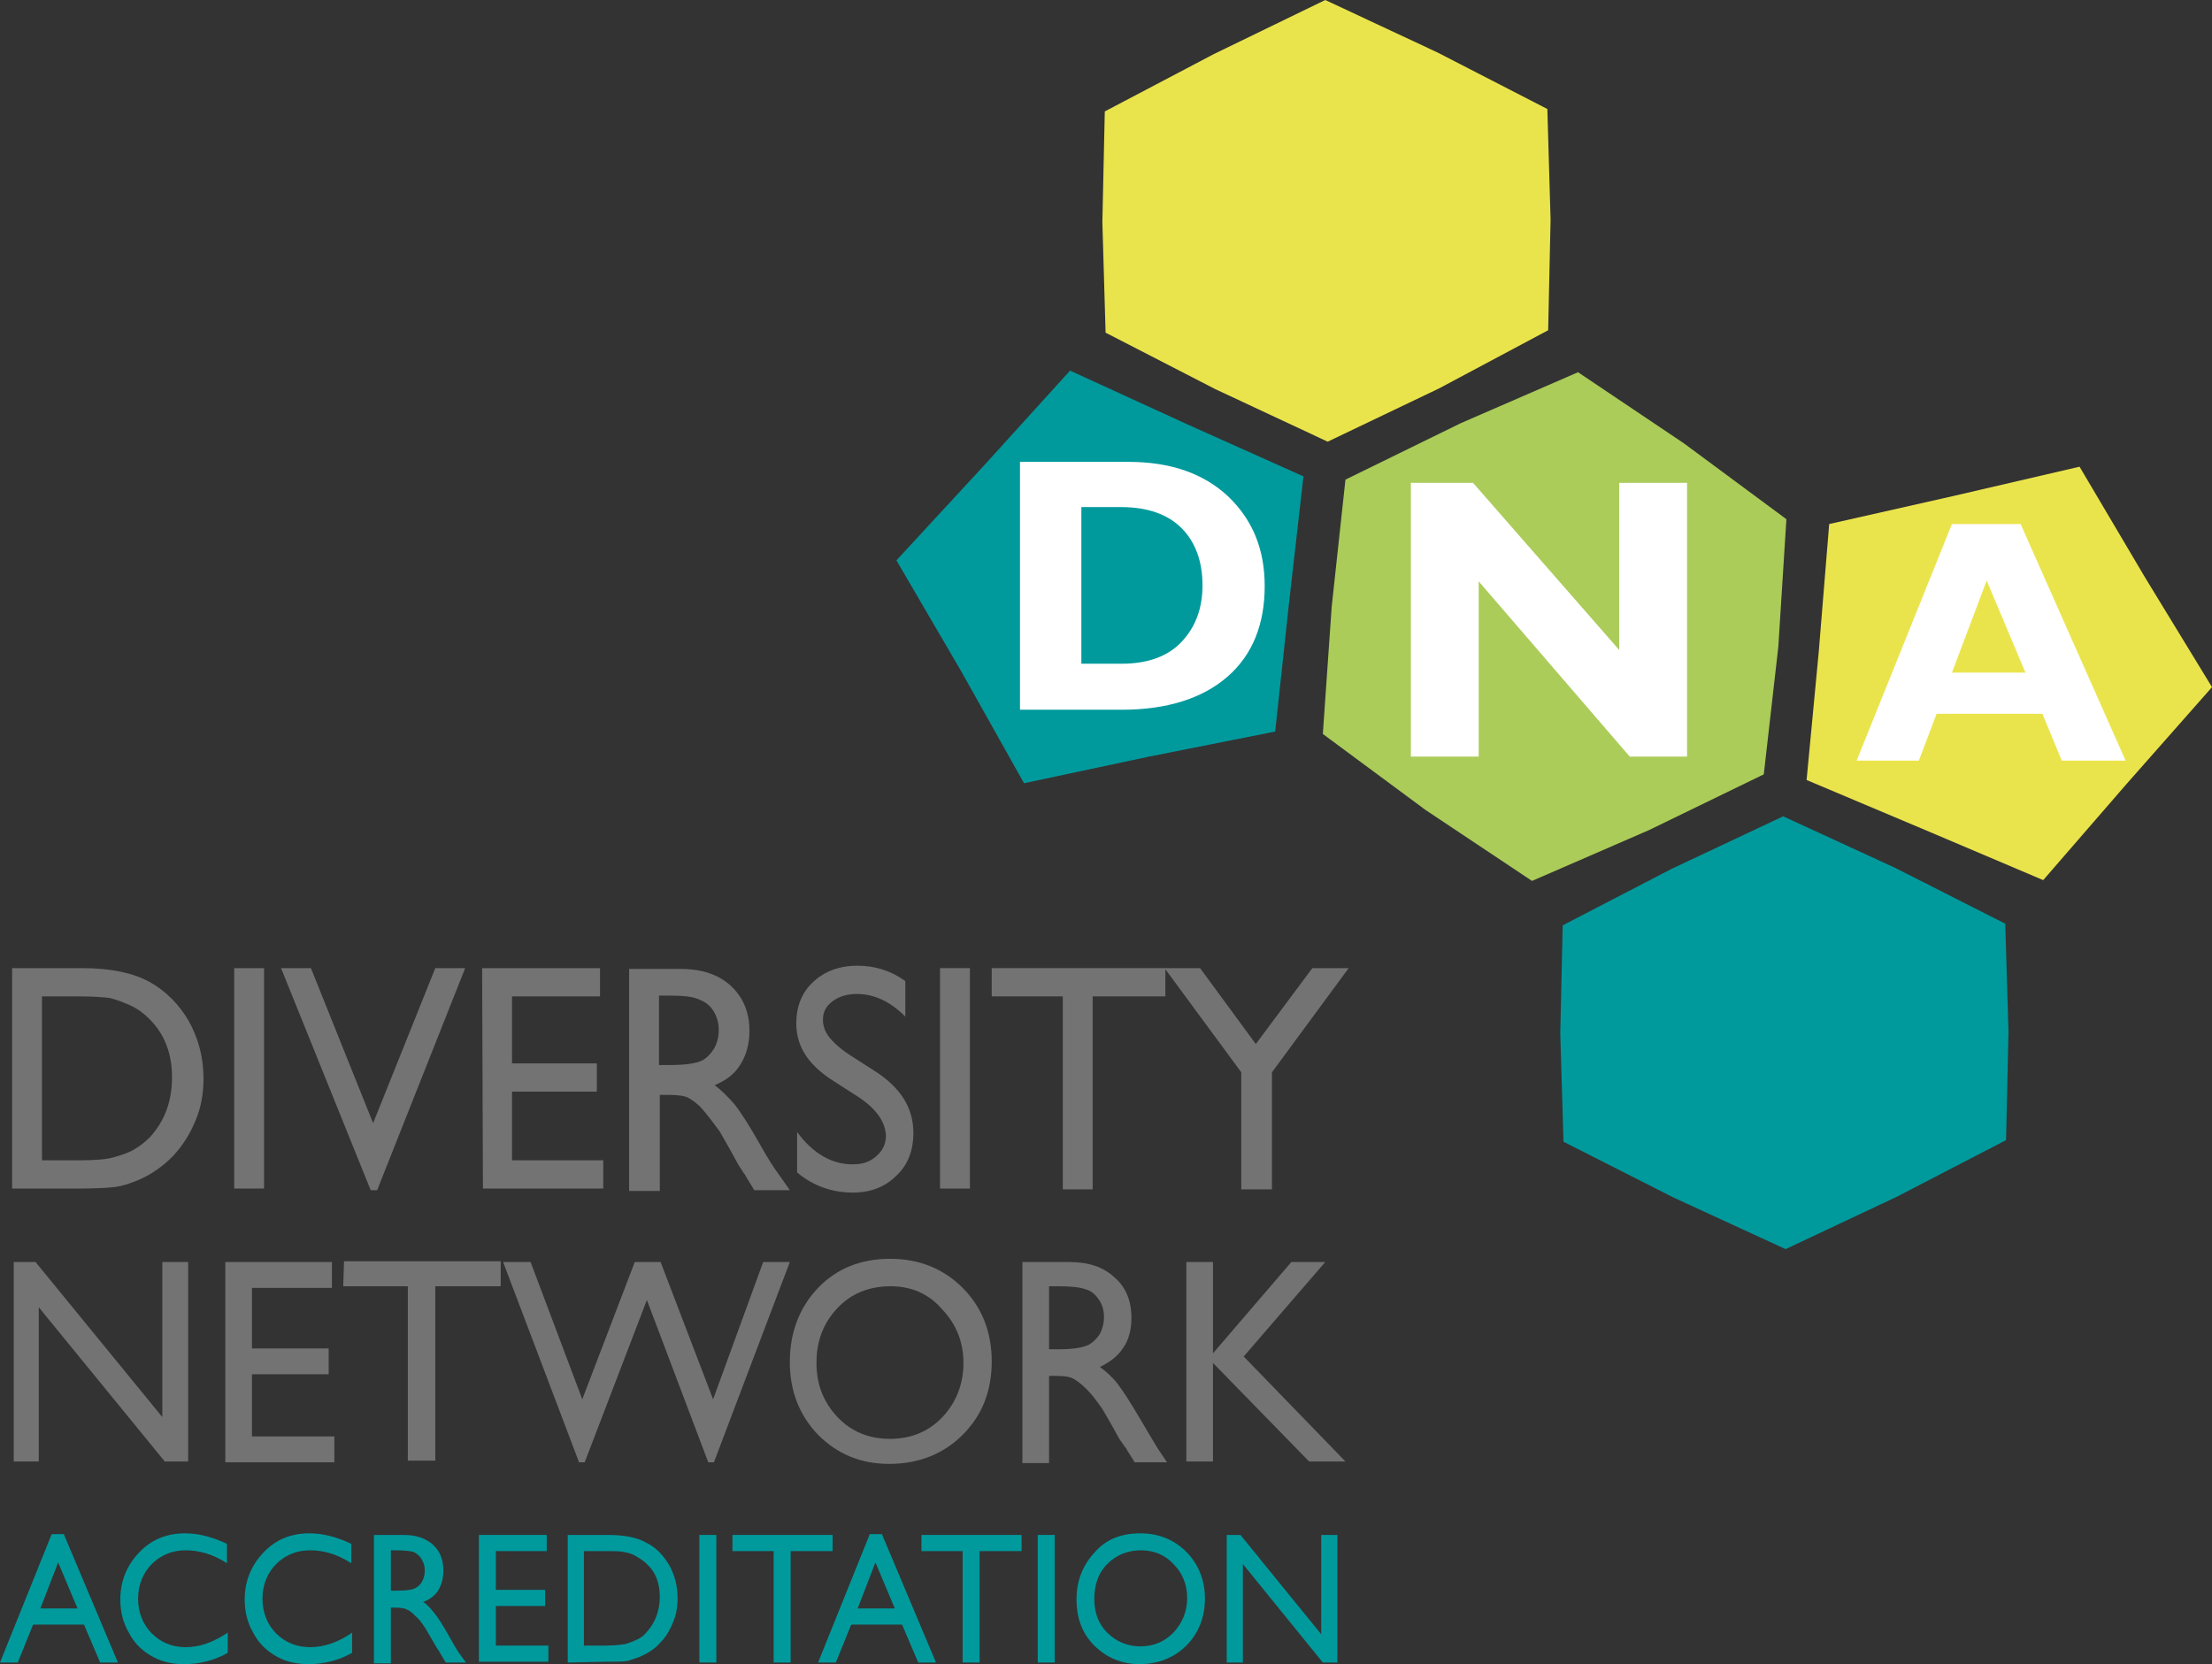 <svg xmlns="http://www.w3.org/2000/svg" xmlns:xlink="http://www.w3.org/1999/xlink" id="Layer_1" x="0px" y="0px" viewBox="0 0 273.9 206.1" style="enable-background:new 0 0 273.9 206.1;" xml:space="preserve"><rect x="0" y="0" width="273.9" height="206.1" fill="#333333" stroke="none"/><style type="text/css">	.st0{fill:#747373;}	.st1{fill:#009A9D;}	.st2{fill:#EAE44C;}	.st3{fill:#ABCC59;}	.st4{fill:#FFFFFF;}</style><g>	<g>		<path class="st0" d="M1.5,147.2v-27.3h8.7c3.5,0,6.3,0.6,8.3,1.7s3.7,2.8,4.9,4.9c1.2,2.2,1.8,4.5,1.8,7.1c0,1.8-0.3,3.6-1,5.2   c-0.7,1.7-1.6,3.1-2.8,4.4c-1.3,1.3-2.7,2.3-4.4,3c-1,0.4-1.9,0.7-2.7,0.8c-0.8,0.1-2.4,0.2-4.6,0.2L1.5,147.2L1.5,147.2z    M9.8,123.4H5.2v20.3h4.7c1.8,0,3.3-0.1,4.3-0.4s1.9-0.6,2.5-1c0.7-0.4,1.3-0.9,1.9-1.5c1.8-2,2.7-4.4,2.7-7.4   c0-2.9-0.9-5.3-2.8-7.2c-0.7-0.7-1.5-1.3-2.4-1.7c-0.9-0.4-1.7-0.7-2.5-0.9C12.8,123.5,11.5,123.4,9.8,123.4z"></path>		<path class="st0" d="M29,119.9h3.7v27.3H29V119.9z"></path>		<path class="st0" d="M53.9,119.9h3.7l-10.9,27.5h-0.8l-11.1-27.5h3.7l7.7,19.2L53.9,119.9z"></path>		<path class="st0" d="M59.7,119.9h14.6v3.5H63.4v8.3h10.5v3.5H63.4v8.5h11.3v3.5H59.8L59.7,119.9L59.7,119.9z"></path>		<path class="st0" d="M77.9,147.3V120h6.4c2.6,0,4.7,0.7,6.2,2.1s2.3,3.2,2.3,5.6c0,1.6-0.4,3-1.1,4.1c-0.7,1.2-1.8,2-3.2,2.6   c0.8,0.6,1.6,1.4,2.4,2.3c0.8,1,1.9,2.7,3.3,5.2c0.9,1.6,1.6,2.7,2.2,3.5l1.4,2h-4.4l-1.1-1.8c0-0.1-0.1-0.2-0.2-0.3l-0.7-1.1   l-1.1-2l-1.2-2.1c-0.8-1.1-1.5-2-2.1-2.7s-1.2-1.1-1.7-1.4s-1.4-0.4-2.6-0.4h-1v11.9h-3.8V147.3z M82.7,123.3h-1.1v8.6H83   c1.9,0,3.1-0.2,3.8-0.5s1.2-0.9,1.6-1.5c0.4-0.7,0.6-1.5,0.6-2.3c0-0.9-0.2-1.6-0.6-2.3c-0.4-0.7-1-1.2-1.8-1.5   C85.8,123.4,84.5,123.3,82.7,123.3z"></path>		<path class="st0" d="M106.2,135.8l-2.8-1.8c-1.8-1.1-3-2.3-3.7-3.4s-1.1-2.4-1.1-3.8c0-2.2,0.7-3.9,2.1-5.2c1.4-1.3,3.2-2,5.5-2   c2.1,0,4.1,0.6,5.9,1.9v4.4c-1.9-1.9-3.9-2.8-6-2.8c-1.2,0-2.2,0.3-3,0.9s-1.2,1.3-1.2,2.3c0,0.8,0.3,1.6,0.9,2.3   c0.6,0.7,1.5,1.5,2.8,2.3l2.8,1.8c3.1,2,4.7,4.5,4.7,7.6c0,2.2-0.7,4-2.1,5.3c-1.4,1.4-3.2,2.1-5.4,2.1c-2.5,0-4.9-0.8-6.9-2.5v-5   c2,2.7,4.3,4,6.9,4c1.2,0,2.1-0.3,2.9-1c0.8-0.7,1.2-1.5,1.2-2.6C109.6,138.9,108.5,137.3,106.2,135.8z"></path>		<path class="st0" d="M116.4,119.9h3.7v27.3h-3.7V119.9z"></path>		<path class="st0" d="M122.8,119.9h21.5v3.5h-9v23.9h-3.7v-23.9h-8.8V119.9z"></path>		<path class="st0" d="M162.5,119.9h4.5l-9.5,12.9v14.5h-3.8v-14.5l-9.5-12.9h4.4l6.9,9.4L162.5,119.9z"></path>		<path class="st0" d="M20.1,156.3h3.2V181h-2.9L4.8,161.9V181H1.7v-24.7h2.7l15.7,19.2L20.1,156.3L20.1,156.3z"></path>		<path class="st0" d="M27.9,156.3h13.2v3.2h-9.9v7.5h9.5v3.2h-9.5v7.7h10.2v3.2H27.9V156.3z"></path>		<path class="st0" d="M42.6,156.2H62v3.1h-8.1v21.6h-3.4v-21.6h-8L42.6,156.2L42.6,156.2z"></path>		<path class="st0" d="M94.5,156.3h3.3l-9.4,24.8h-0.7L80.1,161l-7.7,20.1h-0.7l-9.4-24.8h3.4l6.4,17l6.5-17h3.2l6.5,17L94.5,156.3z   "></path>		<path class="st0" d="M110.2,155.9c3.6,0,6.6,1.2,9,3.6s3.6,5.5,3.6,9.1c0,3.7-1.2,6.7-3.6,9.1c-2.4,2.4-5.5,3.6-9.1,3.6   c-3.5,0-6.4-1.2-8.8-3.6c-2.3-2.4-3.5-5.4-3.5-9c0-3.7,1.2-6.8,3.5-9.2S106.6,155.9,110.2,155.9z M110.3,159.3   c-2.7,0-4.9,0.9-6.6,2.7c-1.7,1.8-2.6,4-2.6,6.8c0,2.7,0.9,4.9,2.6,6.7c1.7,1.8,3.9,2.7,6.5,2.7s4.8-0.9,6.5-2.7   c1.7-1.8,2.6-4.1,2.6-6.7s-0.9-4.8-2.6-6.6C115,160.2,112.8,159.3,110.3,159.3z"></path>		<path class="st0" d="M126.6,181v-24.7h5.8c2.4,0,4.2,0.6,5.6,1.9c1.4,1.2,2.1,2.9,2.1,5c0,1.4-0.3,2.7-1,3.7   c-0.7,1.1-1.7,1.8-2.9,2.4c0.7,0.5,1.5,1.2,2.2,2.1s1.7,2.5,3,4.7c0.8,1.4,1.5,2.5,1.9,3.2l1.2,1.8h-4l-1-1.6   c0-0.1-0.1-0.2-0.2-0.3l-0.7-1l-1-1.8l-1.1-1.9c-0.7-1-1.3-1.8-1.9-2.4c-0.6-0.6-1.1-1-1.6-1.3s-1.2-0.4-2.3-0.4h-0.8v10.8h-3.3   V181z M130.9,159.3h-1v7.8h1.3c1.7,0,2.8-0.2,3.5-0.5c0.6-0.3,1.1-0.8,1.5-1.4c0.3-0.6,0.5-1.3,0.5-2.1c0-0.8-0.2-1.5-0.6-2.1   c-0.4-0.6-0.9-1.1-1.6-1.3C133.7,159.4,132.6,159.3,130.9,159.3z"></path>		<path class="st0" d="M159.9,156.3h4.2L154,168l12.6,13h-4.5l-11.9-12.2V181h-3.3v-24.7h3.3v11.3L159.9,156.3z"></path>		<g>			<path class="st1" d="M6.4,190h1.5l6.7,15.9h-2.2l-2-4.7H4.1l-1.9,4.7H0L6.4,190z M9.6,199.2l-2.4-5.7L5,199.2H9.6z"></path>			<path class="st1" d="M28.2,202.2v2.5c-1.6,0.9-3.4,1.4-5.4,1.4c-1.7,0-3.1-0.4-4.2-1.1c-1.2-0.7-2.1-1.7-2.7-2.9    c-0.7-1.2-1-2.6-1-4c0-2.3,0.8-4.2,2.3-5.8c1.5-1.6,3.4-2.4,5.7-2.4c1.6,0,3.3,0.4,5.2,1.3v2.4c-1.7-1.1-3.4-1.6-5.1-1.6    s-3.1,0.6-4.2,1.7s-1.7,2.6-1.7,4.3c0,1.7,0.6,3.2,1.7,4.3c1.1,1.1,2.5,1.7,4.2,1.7S26.4,203.4,28.2,202.2z"></path>			<path class="st1" d="M43.6,202.2v2.5c-1.6,0.9-3.4,1.4-5.4,1.4c-1.7,0-3.1-0.4-4.2-1.1c-1.2-0.7-2.1-1.7-2.7-2.9    c-0.7-1.2-1-2.6-1-4c0-2.3,0.8-4.2,2.3-5.8c1.5-1.6,3.4-2.4,5.7-2.4c1.6,0,3.3,0.4,5.2,1.3v2.4c-1.7-1.1-3.4-1.6-5.1-1.6    s-3.1,0.6-4.2,1.7s-1.7,2.6-1.7,4.3c0,1.7,0.6,3.2,1.7,4.3c1.1,1.1,2.5,1.7,4.2,1.7C40.1,204,41.9,203.4,43.6,202.2z"></path>			<path class="st1" d="M46.3,205.9v-15.8H50c1.5,0,2.7,0.4,3.6,1.2c0.9,0.8,1.3,1.9,1.3,3.2c0,0.9-0.2,1.7-0.6,2.4    c-0.4,0.7-1.1,1.2-1.9,1.5c0.5,0.3,0.9,0.8,1.4,1.4s1.1,1.6,1.9,3c0.5,0.9,0.9,1.6,1.2,2l0.8,1.1h-2.5l-0.6-1    c0,0-0.1-0.1-0.1-0.2l-0.4-0.6l-0.7-1.2l-0.7-1.2c-0.4-0.6-0.8-1.2-1.2-1.5c-0.4-0.4-0.7-0.7-1-0.8c-0.3-0.2-0.8-0.3-1.5-0.3    h-0.6v6.9h-2.1V205.9z M49,192h-0.6v5h0.8c1.1,0,1.8-0.1,2.2-0.3c0.4-0.2,0.7-0.5,0.9-0.9s0.3-0.8,0.3-1.3s-0.1-0.9-0.4-1.4    c-0.2-0.4-0.6-0.7-1-0.9C50.8,192.1,50.1,192,49,192z"></path>			<path class="st1" d="M59.3,190.1h8.4v2h-6.3v4.8h6.1v2h-6.1v4.9h6.5v2h-8.6L59.3,190.1L59.3,190.1z"></path>			<path class="st1" d="M70.3,205.9v-15.8h5c2,0,3.6,0.3,4.8,1c1.2,0.6,2.1,1.6,2.8,2.8c0.7,1.3,1,2.6,1,4.1c0,1.1-0.2,2.1-0.6,3    c-0.4,1-0.9,1.8-1.6,2.5c-0.7,0.8-1.6,1.3-2.5,1.7c-0.6,0.2-1.1,0.4-1.5,0.5c-0.5,0.1-1.4,0.1-2.7,0.1L70.3,205.9L70.3,205.9z     M75,192.1h-2.7v11.7H75c1.1,0,1.9-0.1,2.5-0.2c0.6-0.2,1.1-0.4,1.5-0.6s0.8-0.5,1.1-0.9c1-1.1,1.6-2.6,1.6-4.3    c0-1.7-0.5-3.1-1.6-4.1c-0.4-0.4-0.9-0.7-1.4-1s-1-0.4-1.5-0.5C76.8,192.1,76.1,192.1,75,192.1z"></path>			<path class="st1" d="M86.6,190.1h2.1v15.8h-2.1V190.1z"></path>			<path class="st1" d="M90.7,190.1h12.4v2h-5.2v13.8h-2.1v-13.8h-5.1L90.7,190.1L90.7,190.1z"></path>			<path class="st1" d="M107.7,190h1.5l6.7,15.9h-2.2l-2-4.7h-6.3l-1.9,4.7h-2.2L107.7,190z M110.8,199.2l-2.4-5.7l-2.2,5.7H110.8z"></path>			<path class="st1" d="M114.1,190.1h12.4v2h-5.2v13.8h-2.1v-13.8h-5.1L114.1,190.1L114.1,190.1z"></path>			<path class="st1" d="M128.5,190.1h2.1v15.8h-2.1V190.1z"></path>			<path class="st1" d="M141.2,189.9c2.3,0,4.2,0.8,5.7,2.3s2.3,3.5,2.3,5.8s-0.8,4.3-2.3,5.8s-3.5,2.3-5.8,2.3    c-2.2,0-4.1-0.8-5.6-2.3s-2.2-3.4-2.2-5.7c0-2.4,0.8-4.3,2.3-5.9C137,190.6,138.9,189.9,141.2,189.9z M141.3,192    c-1.7,0-3.1,0.6-4.2,1.7c-1.1,1.1-1.6,2.6-1.6,4.3c0,1.7,0.5,3.1,1.6,4.2s2.5,1.7,4.1,1.7c1.7,0,3-0.6,4.1-1.7    c1.1-1.2,1.7-2.6,1.7-4.3c0-1.7-0.6-3.1-1.7-4.2C144.3,192.6,142.9,192,141.3,192z"></path>			<path class="st1" d="M163.6,190.1h2v15.8h-1.8l-9.9-12.2v12.2h-2v-15.8h1.7l10,12.3V190.1z"></path>		</g>	</g>	<polygon class="st1" points="132.5,45.9 146.9,52.5 161.4,59 159.6,74.8 157.9,90.6 142.3,93.7 126.8,97 119,83.1 111,69.4   121.8,57.7  "></polygon>	<polygon class="st2" points="257.5,57.8 265.6,71.5 273.9,85.1 263.4,97 253,109 238.4,102.8 223.7,96.6 225.2,80.8 226.5,64.9   242,61.4  "></polygon>	<polygon class="st3" points="195.4,46.1 208.5,54.9 221.2,64.3 220.2,80.1 218.4,95.9 204.2,102.8 189.7,109.1 176.5,100.3   163.8,90.9 164.9,75.1 166.6,59.4 180.9,52.4  "></polygon>	<polygon class="st2" points="164.1,0 178,6.5 191.6,13.5 192,27.2 191.7,40.9 178.2,48.1 164.4,54.7 150.5,48.2 136.9,41.2   136.5,27.5 136.8,13.8 150.3,6.7  "></polygon>	<polygon class="st1" points="220.8,101.1 234.7,107.5 248.3,114.4 248.7,127.8 248.4,141.2 234.9,148.2 221.1,154.7 207.2,148.3   193.6,141.4 193.2,128 193.5,114.6 207,107.6  "></polygon>	<path class="st4" d="M126.2,57.2h13.5c5.2,0,9.3,1.4,12.4,4.3c3,2.9,4.5,6.5,4.5,11.1c0,4.7-1.5,8.5-4.6,11.2s-7.5,4.1-13.1,4.1  h-12.6V57.2H126.2z M133.9,62.8v19.4h5c3.2,0,5.7-0.9,7.4-2.7c1.7-1.8,2.6-4.1,2.6-7c0-3-0.9-5.4-2.6-7.1c-1.7-1.7-4.2-2.6-7.5-2.6  L133.9,62.8L133.9,62.8z"></path>	<path class="st4" d="M208.9,59.8v33.9h-7.1L183.1,72v21.7h-8.4V59.8h7.7l18.1,20.7V59.8H208.9z"></path>	<path class="st4" d="M250.2,64.9l13,29.3h-7.9l-2.4-5.8h-13.1l-2.2,5.8h-7.7l11.8-29.3H250.2z M250.8,83.3L246,71.9l-4.3,11.4  H250.8z"></path></g></svg>